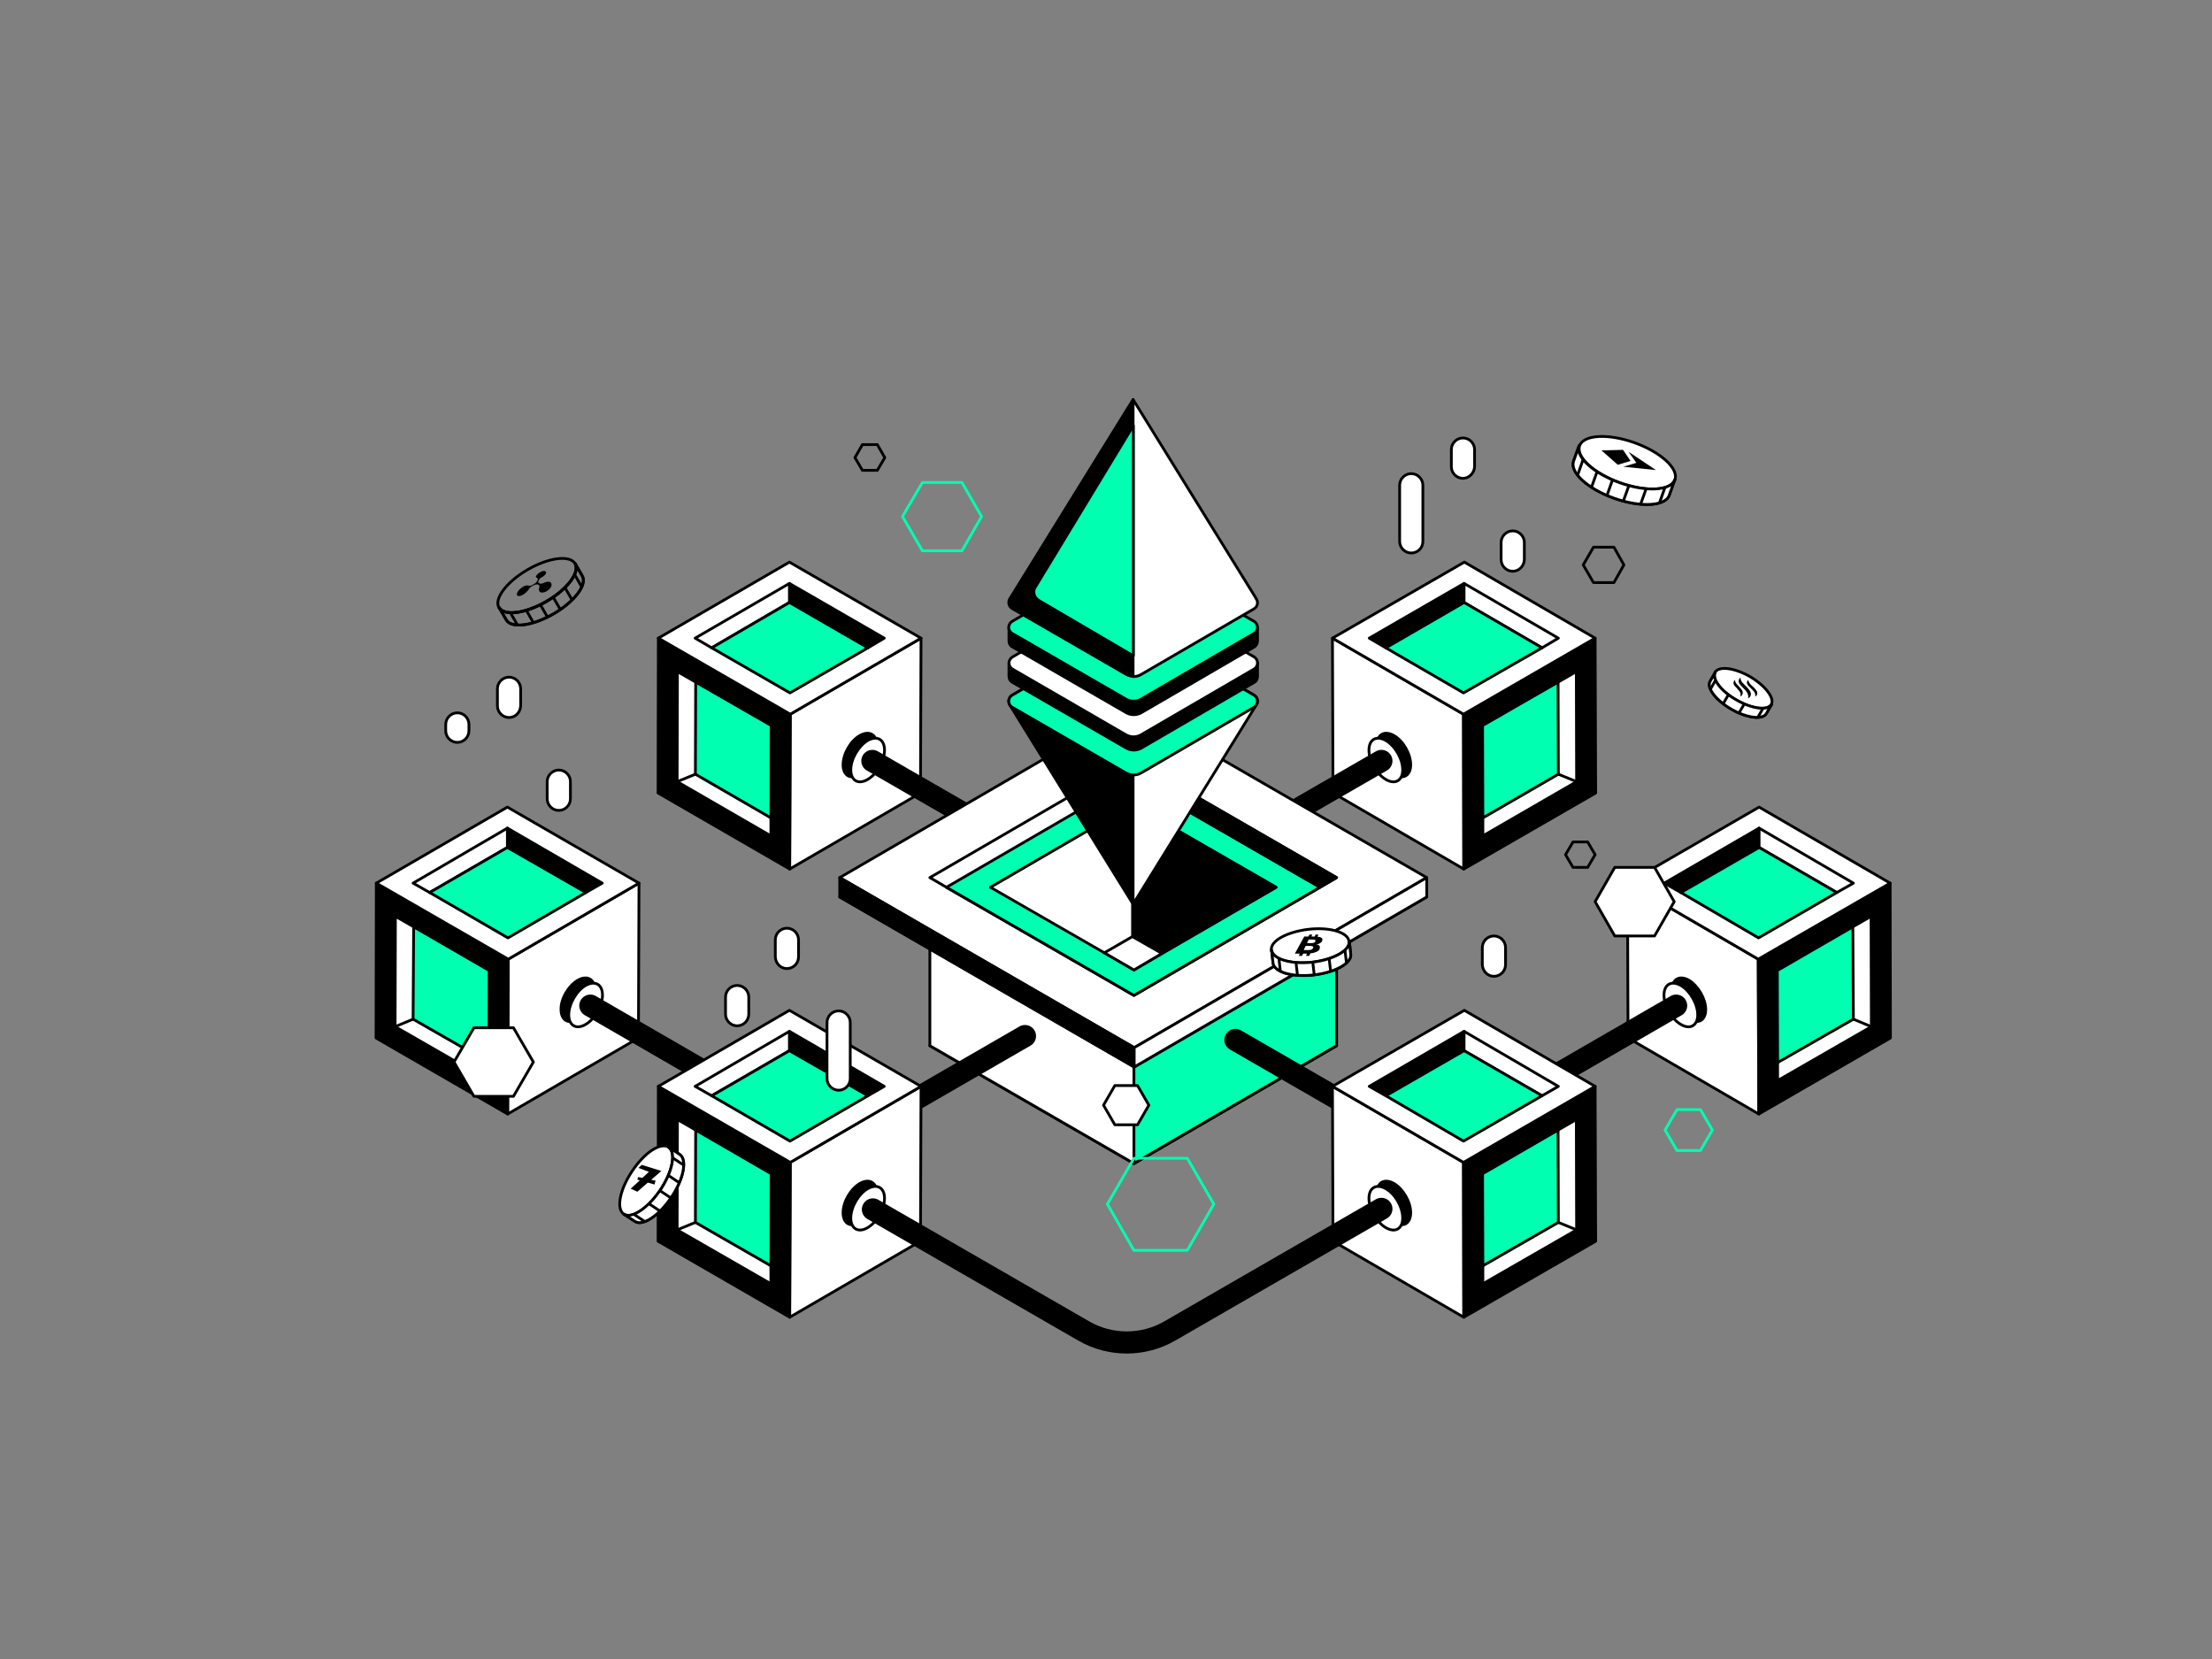 <?xml version="1.0" encoding="utf-8"?>
<!-- Generator: Adobe Illustrator 26.0.3, SVG Export Plug-In . SVG Version: 6.00 Build 0)  -->
<svg version="1.1" id="Illustration" xmlns="http://www.w3.org/2000/svg" xmlns:xlink="http://www.w3.org/1999/xlink" x="0px"
	 y="0px" viewBox="0 0 800 600" style="enable-background:new 0 0 800 600;" xml:space="preserve">
<rect x="0" y="0" width="800" height="600" fill="#808080" stroke="none"/>
<style type="text/css">
	.st0{fill:none;stroke:#000000;stroke-linecap:round;stroke-linejoin:round;stroke-miterlimit:10;}
	.st1{fill:none;stroke:#01FFB2;stroke-linecap:round;stroke-linejoin:round;stroke-miterlimit:10;}
	.st2{clip-path:url(#SVGID_00000178903470468929106360000007399909254283251610_);}
	.st3{clip-path:url(#SVGID_00000086690612644044880260000018275493336575153050_);}
	.st4{clip-path:url(#SVGID_00000132793998455995408400000008672163039899058823_);}
	.st5{clip-path:url(#SVGID_00000024681255893686439510000015317091599201828527_);}
	.st6{fill:#FFFFFF;stroke:#000000;stroke-linecap:round;stroke-linejoin:round;stroke-miterlimit:10;}
	.st7{fill:#01FFB2;stroke:#000000;stroke-linecap:round;stroke-linejoin:round;stroke-miterlimit:10;}
	.st8{stroke:#000000;stroke-linecap:round;stroke-linejoin:round;stroke-miterlimit:10;}
	.st9{fill:#FFFFFF;}
	.st10{clip-path:url(#SVGID_00000125560538446034264530000007981927841163775368_);}
	.st11{clip-path:url(#SVGID_00000177479391773348418110000014450071962495054520_);}
	.st12{clip-path:url(#SVGID_00000034070675954869068080000017379526670887820211_);}
	.st13{clip-path:url(#SVGID_00000012434209462292366760000003709057877888022194_);}
	.st14{clip-path:url(#SVGID_00000078743323424458680040000009149530852896460674_);}
	.st15{stroke:#01FFB2;stroke-miterlimit:10;}
	.st16{clip-path:url(#SVGID_00000049934475904126612630000016506875315343107507_);}
	.st17{clip-path:url(#SVGID_00000139257619386972293520000005744920265601430198_);}
	.st18{clip-path:url(#SVGID_00000056428352763280299350000011665473299956888199_);}
	.st19{clip-path:url(#SVGID_00000130643765018562065030000012870021124128385699_);}
	.st20{clip-path:url(#SVGID_00000131355463797744477630000006528353127884518819_);}
	.st21{clip-path:url(#SVGID_00000083801145583082067570000006216982847656702087_);}
	.st22{clip-path:url(#SVGID_00000046327820535038580960000009380514033949597601_);}
	.st23{clip-path:url(#SVGID_00000119107294227976852000000017321078210633704865_);}
	.st24{clip-path:url(#SVGID_00000011732264162927428200000017247485496137762464_);}
	.st25{fill:none;stroke:#FFFFFF;stroke-linecap:round;stroke-linejoin:round;stroke-miterlimit:10;}
	.st26{fill:none;stroke:#000000;stroke-width:6;stroke-linecap:round;stroke-linejoin:round;stroke-miterlimit:10;}
	.st27{clip-path:url(#SVGID_00000055691320573315661010000004288416993353651859_);}
	.st28{clip-path:url(#SVGID_00000040577188297750932500000012151267777949835929_);}
	.st29{clip-path:url(#SVGID_00000037651582781907029760000005285615721579353774_);}
	.st30{clip-path:url(#SVGID_00000102531209338437066260000012400927479789372089_);}
	.st31{clip-path:url(#SVGID_00000058586720523204894930000009940242259270022823_);}
	.st32{fill:none;stroke:#01FFB2;stroke-width:3;stroke-linecap:round;stroke-linejoin:round;stroke-miterlimit:10;}
	.st33{fill:#01FFB2;}
	.st34{clip-path:url(#SVGID_00000175287584298400157150000011253542603541706927_);}
	.st35{clip-path:url(#SVGID_00000031169864786722344360000012772423710301247875_);}
	.st36{clip-path:url(#SVGID_00000041993449255048780280000006710907331969902754_);}
	.st37{clip-path:url(#SVGID_00000149348470640639930420000009273267505804062848_);}
	.st38{clip-path:url(#SVGID_00000150808066367146258970000007810656517108725645_);}
	.st39{clip-path:url(#SVGID_00000035505123821622495070000005208575493448613264_);}
	.st40{clip-path:url(#SVGID_00000147932926232949647830000017478825936353552573_);}
	.st41{clip-path:url(#SVGID_00000029033609655416396870000004569786576994495656_);}
	.st42{clip-path:url(#SVGID_00000144314068817818381790000010236782623557920418_);}
	.st43{clip-path:url(#SVGID_00000036222672914982505420000006703332518624460472_);}
	.st44{clip-path:url(#SVGID_00000167397937147428050990000018142184281767902359_);}
	.st45{clip-path:url(#SVGID_00000083075327230186190450000000690571010686763651_);}
	
		.st46{clip-path:url(#SVGID_00000112618200148332364330000006825348592829082281_);fill:none;stroke:#FFFFFF;stroke-width:6;stroke-linecap:round;stroke-linejoin:round;stroke-miterlimit:10;}
	.st47{clip-path:url(#SVGID_00000112618200148332364330000006825348592829082281_);}
	.st48{clip-path:url(#SVGID_00000151515479743799102550000004565780743219437717_);}
	.st49{clip-path:url(#SVGID_00000035500255284057004200000009282377402559279284_);}
	.st50{clip-path:url(#SVGID_00000029746255205033782610000009121273739563114155_);}
	.st51{clip-path:url(#SVGID_00000065066803438945161760000017191257098164285855_);}
	.st52{clip-path:url(#SVGID_00000014592987810769387050000012411414064122809526_);}
	.st53{clip-path:url(#SVGID_00000133499796428354061670000015027166667475561096_);}
	.st54{fill:none;stroke:#FFFFFF;stroke-width:6;stroke-linecap:round;stroke-linejoin:round;stroke-miterlimit:10;}
	.st55{clip-path:url(#SVGID_00000097493916972876778750000003554888208922126249_);}
	.st56{clip-path:url(#SVGID_00000003083367800866018080000001497633567364311432_);}
	.st57{clip-path:url(#SVGID_00000053504116838873250010000010092341766917522583_);}
	.st58{clip-path:url(#SVGID_00000133530758087208571130000008787479436856727426_);}
	.st59{clip-path:url(#SVGID_00000016773939830922468120000008550071390545348542_);}
	.st60{clip-path:url(#SVGID_00000035527023026317300840000014118142042957788296_);}
	.st61{clip-path:url(#SVGID_00000052104496578335360220000013268753333087773056_);}
	.st62{clip-path:url(#SVGID_00000101080295733747979440000000235999069904965037_);}
	.st63{fill:none;stroke:#000000;stroke-width:8;stroke-linecap:round;stroke-linejoin:round;stroke-miterlimit:10;}
	.st64{clip-path:url(#SVGID_00000014611405473189817420000013184097813205896615_);}
	.st65{clip-path:url(#SVGID_00000063628190908281559080000015695010745423713158_);}
	.st66{clip-path:url(#SVGID_00000047040042709577972530000016132319067367581824_);}
	.st67{clip-path:url(#SVGID_00000160173536414166297410000013256685654258578825_);}
	.st68{clip-path:url(#SVGID_00000132069687982140143300000008484557447774960527_);}
	.st69{stroke:#FFFFFF;stroke-linecap:round;stroke-linejoin:round;stroke-miterlimit:10;}
	.st70{clip-path:url(#SVGID_00000176003512145909052370000017066369070289389756_);}
	.st71{clip-path:url(#SVGID_00000129886819163876835600000001460481422349173389_);}
	.st72{clip-path:url(#SVGID_00000008124432472746026350000008892787659090331576_);}
	.st73{clip-path:url(#SVGID_00000018928998521346192250000006518744946913262768_);}
	.st74{clip-path:url(#SVGID_00000113314823178806377270000008979709063500922527_);}
	.st75{clip-path:url(#SVGID_00000179646914507042707010000010728142515305183883_);}
	.st76{clip-path:url(#SVGID_00000157293341931738168090000017753680661667958149_);}
	.st77{clip-path:url(#SVGID_00000003103018635526217760000006319855316859386525_);}
	.st78{clip-path:url(#SVGID_00000006671890796433304040000010629458678907178908_);}
	.st79{stroke:#01FFB2;stroke-linecap:round;stroke-linejoin:round;stroke-miterlimit:10;}
	.st80{clip-path:url(#SVGID_00000060731139158332189730000002916809198791810182_);}
	.st81{clip-path:url(#SVGID_00000174583628929822939690000000571205223794090128_);}
	.st82{clip-path:url(#SVGID_00000150810988322949837640000015351320821220578448_);}
	.st83{clip-path:url(#SVGID_00000042724550498463109830000007624107954831393969_);}
	.st84{clip-path:url(#SVGID_00000025440553324323284940000010353314172418830470_);}
	.st85{clip-path:url(#SVGID_00000026147678874323126160000010710625797963560867_);}
	.st86{stroke:#000000;stroke-width:0.993;stroke-linecap:round;stroke-linejoin:round;stroke-miterlimit:10;}
	.st87{fill:none;stroke:#000000;stroke-width:3;stroke-linecap:round;stroke-linejoin:round;stroke-miterlimit:10;}
	.st88{fill:none;stroke:#FFFFFF;stroke-width:3;stroke-linecap:round;stroke-linejoin:round;stroke-miterlimit:10;}
	
		.st89{clip-path:url(#SVGID_00000097463000277837831840000012755526432532397214_);fill:#01FFB2;stroke:#000000;stroke-linecap:round;stroke-linejoin:round;stroke-miterlimit:10;}
	
		.st90{clip-path:url(#SVGID_00000097463000277837831840000012755526432532397214_);stroke:#000000;stroke-linecap:round;stroke-linejoin:round;stroke-miterlimit:10;}
	
		.st91{clip-path:url(#SVGID_00000097463000277837831840000012755526432532397214_);fill:#FFFFFF;stroke:#000000;stroke-linecap:round;stroke-linejoin:round;stroke-miterlimit:10;}
	.st92{fill:none;stroke:#000000;stroke-width:0.988;stroke-linecap:round;stroke-linejoin:round;stroke-miterlimit:10;}
	.st93{clip-path:url(#SVGID_00000034062728787800579130000005801942001334303385_);}
	.st94{clip-path:url(#SVGID_00000158736898640867394690000008089678498500635068_);}
	.st95{clip-path:url(#SVGID_00000169560142835797642690000012841559447150716350_);}
	.st96{clip-path:url(#SVGID_00000056421632084757425320000002772678382670210183_);}
	.st97{clip-path:url(#SVGID_00000149361951248577787730000016042392307038519192_);}
	.st98{clip-path:url(#SVGID_00000075121161878800280150000014261214581190609072_);}
	.st99{clip-path:url(#SVGID_00000109732738913147399140000001498567613531690936_);}
	.st100{clip-path:url(#SVGID_00000075855829835260261440000012446495036552518537_);}
	.st101{clip-path:url(#SVGID_00000142872866835303882870000001446283769714696840_);}
	.st102{clip-path:url(#SVGID_00000108988137264440016320000000203606289435300794_);}
	.st103{clip-path:url(#SVGID_00000054966972158245000650000011717508545742899353_);}
	.st104{fill:none;stroke:#070707;stroke-linecap:round;stroke-linejoin:round;stroke-miterlimit:10;}
	.st105{fill:#070707;}
	.st106{clip-path:url(#SVGID_00000084526699311862505980000004593469477634867601_);}
	.st107{clip-path:url(#SVGID_00000038370938455749480420000003281514987001578144_);}
	.st108{clip-path:url(#SVGID_00000173878858465669865190000004260722258648067749_);}
	.st109{fill:#070707;stroke:#000000;stroke-linecap:round;stroke-linejoin:round;stroke-miterlimit:10;}
	.st110{clip-path:url(#SVGID_00000133521118403331869110000002922768252980923531_);}
	.st111{fill:#FFFFFF;stroke:#070707;stroke-linecap:round;stroke-linejoin:round;stroke-miterlimit:10;}
	.st112{fill:#01FFB2;stroke:#070707;stroke-linecap:round;stroke-linejoin:round;stroke-miterlimit:10;}
	.st113{clip-path:url(#SVGID_00000112623242205171010120000001453444557356981693_);}
	.st114{clip-path:url(#SVGID_00000127012914036842773370000017800102489642886074_);}
	.st115{clip-path:url(#SVGID_00000167397328166278020850000014116275085511326120_);}
	.st116{clip-path:url(#SVGID_00000093895264713457610470000007658912793786602632_);}
	.st117{clip-path:url(#SVGID_00000114754417478920878070000010493089840049783729_);}
	.st118{clip-path:url(#SVGID_00000064338795587752809060000015044105440416884135_);}
	.st119{clip-path:url(#SVGID_00000017516014350450722470000000245238372708215226_);}
	.st120{stroke:#FFFFFF;stroke-width:0.399;stroke-miterlimit:10;}
	.st121{clip-path:url(#SVGID_00000031897686603871797820000006233083071725976454_);}
	.st122{clip-path:url(#SVGID_00000127012612348886063980000000128568016703561386_);}
	.st123{clip-path:url(#SVGID_00000125595539176600539710000012188848236323607691_);}
	.st124{clip-path:url(#SVGID_00000101802256382014879560000007410910768772215697_);}
	.st125{clip-path:url(#SVGID_00000150823738438626704050000017917468059266702474_);}
	.st126{clip-path:url(#SVGID_00000000917936066186185650000009541966553326702768_);}
	.st127{fill:#070707;stroke:#070707;stroke-linecap:round;stroke-linejoin:round;stroke-miterlimit:10;}
	.st128{clip-path:url(#SVGID_00000060010806898146353170000000444750108431951015_);}
	.st129{clip-path:url(#SVGID_00000047763398679725767150000009829125731531315098_);}
	.st130{clip-path:url(#SVGID_00000118377574490802792410000008741183691540958859_);}
	.st131{clip-path:url(#SVGID_00000005953928617048273690000012875892262099720353_);}
	.st132{clip-path:url(#SVGID_00000090253263408664151450000010341340200702237845_);}
	.st133{clip-path:url(#SVGID_00000054242145787679885040000017172100450322831510_);}
	.st134{clip-path:url(#SVGID_00000169517960906817066430000007271531514552568215_);}
	.st135{clip-path:url(#SVGID_00000061471416291264378200000006600017053384942008_);}
	.st136{clip-path:url(#SVGID_00000180359982099244617720000011554378032147452546_);}
</style>
<g>
	<g>
		<g>
			<g>
				<polygon id="XMLID_00000166672890259628490770000017192278505230054303_" class="st6" points="333.1,230.8 332.9,286.8 
					285.6,314.3 285.8,258.3 				"/>
				<polygon class="st8" points="285.8,258.3 285.6,314.3 238,286.8 238.1,230.8 				"/>
				<polygon class="st6" points="333.1,230.8 285.8,258.3 238.1,230.8 285.5,203.3 				"/>
				<polygon class="st8" points="319.8,230.8 313.9,234.3 285.5,217.9 285.5,211 				"/>
				<polygon class="st6" points="285.5,211 285.5,217.9 257.4,234.3 251.4,230.8 				"/>
				<polygon class="st7" points="313.9,234.3 285.7,250.6 257.4,234.3 285.5,217.9 				"/>
			</g>
			<g>
				<path class="st8" d="M311,266c3.4-1.9,6.1-0.4,6.1,3.5c0,3.9-2.7,8.6-6.1,10.6c-3.4,2-6.1,0.4-6.1-3.5
					C304.9,272.7,307.6,267.9,311,266z"/>
			</g>
			<g>
				<path class="st6" d="M313.8,267.8c3.4-1.9,6.1-0.4,6.1,3.5c0,3.9-2.7,8.6-6.1,10.6c-3.4,2-6.1,0.4-6.1-3.5
					C307.7,274.5,310.5,269.8,313.8,267.8z"/>
			</g>
			<polygon class="st6" points="278.9,262.4 278.8,295.8 278.8,302.3 244.9,282.7 245,242.9 251.6,246.7 			"/>
			<polygon class="st7" points="278.9,262.4 278.8,295.8 251.5,280 251.6,246.7 			"/>
			<line class="st0" x1="251.5" y1="280" x2="244.9" y2="282.7"/>
		</g>
		<line class="st63" x1="315.5" y1="275.2" x2="393" y2="319.9"/>
	</g>
	<g>
		<g>
			<g>
				<g>
					<polygon id="XMLID_00000041279818548526726320000010631722006806986380_" class="st6" points="231.1,319.4 230.9,375.4 
						183.6,402.9 183.8,346.9 					"/>
					<polygon class="st8" points="183.8,346.9 183.6,402.9 136,375.4 136.1,319.4 					"/>
					<polygon class="st6" points="231.1,319.4 183.8,346.9 136.1,319.4 183.5,291.9 					"/>
					<polygon class="st8" points="217.8,319.4 211.9,322.8 183.5,306.5 183.5,299.5 					"/>
					<polygon class="st6" points="183.5,299.5 183.5,306.5 155.4,322.8 149.4,319.4 					"/>
					<polygon class="st7" points="211.9,322.8 183.7,339.2 155.4,322.8 183.5,306.5 					"/>
				</g>
				<g>
					<path class="st8" d="M209,354.5c3.4-1.9,6.1-0.4,6.1,3.5c0,3.9-2.7,8.6-6.1,10.6c-3.4,2-6.1,0.4-6.1-3.5
						C202.8,361.2,205.6,356.5,209,354.5z"/>
				</g>
				<g>
					<path class="st6" d="M211.8,356.4c3.4-1.9,6.1-0.4,6.1,3.5c0,3.9-2.7,8.6-6.1,10.6c-3.4,2-6.1,0.4-6.1-3.5
						C205.7,363.1,208.5,358.3,211.8,356.4z"/>
				</g>
				<polygon class="st6" points="176.9,351 176.8,384.3 176.8,390.8 142.9,371.3 143,331.4 149.6,335.2 				"/>
				<polygon class="st7" points="176.9,351 176.8,384.3 149.4,368.6 149.6,335.2 				"/>
				<line class="st0" x1="149.4" y1="368.6" x2="142.9" y2="371.3"/>
			</g>
			<line class="st63" x1="213.5" y1="363.7" x2="291" y2="408.5"/>
		</g>
		<g>
			<g>
				<g>
					<polygon id="XMLID_00000150800578102225094480000016566989274595950727_" class="st6" points="588.6,319.4 588.8,375.4 
						636.1,402.9 635.9,346.9 					"/>
					<polygon class="st8" points="635.9,346.9 636.1,402.9 683.7,375.4 683.6,319.4 					"/>
					<polygon class="st6" points="588.6,319.4 635.9,346.9 683.6,319.4 636.2,291.9 					"/>
					<polygon class="st8" points="601.9,319.4 607.9,322.8 636.2,306.5 636.2,299.5 					"/>
					<polygon class="st6" points="636.2,299.5 636.2,306.5 664.3,322.8 670.3,319.4 					"/>
					<polygon class="st7" points="607.9,322.8 636,339.2 664.3,322.8 636.2,306.5 					"/>
				</g>
				<g>
					<path class="st8" d="M610.8,354.5c-3.4-1.9-6.1-0.4-6.1,3.5c0,3.9,2.7,8.6,6.1,10.6c3.4,2,6.1,0.4,6.1-3.5
						C616.9,361.2,614.1,356.5,610.8,354.5z"/>
				</g>
				<g>
					<path class="st6" d="M607.9,356.4c-3.4-1.9-6.1-0.4-6.1,3.5c0,3.9,2.7,8.6,6.1,10.6c3.4,2,6.1,0.4,6.1-3.5
						C614,363.1,611.2,358.3,607.9,356.4z"/>
				</g>
				<polygon class="st6" points="642.8,351 642.9,384.3 642.9,390.8 676.8,371.3 676.7,331.4 670.1,335.2 				"/>
				<polygon class="st7" points="642.8,351 642.9,384.3 670.3,368.6 670.1,335.2 				"/>
				<line class="st0" x1="670.3" y1="368.6" x2="676.8" y2="371.3"/>
			</g>
			<line class="st63" x1="606.2" y1="363.7" x2="528.7" y2="408.5"/>
		</g>
	</g>
	<g>
		<g>
			<g>
				<polygon id="XMLID_00000066504700564787049870000007858777745321627011_" class="st6" points="481.9,230.8 482.1,286.8 
					529.4,314.3 529.3,258.3 				"/>
				<polygon class="st8" points="529.3,258.3 529.4,314.3 577.1,286.8 576.9,230.8 				"/>
				<polygon class="st6" points="481.9,230.8 529.3,258.3 576.9,230.8 529.6,203.3 				"/>
				<polygon class="st8" points="495.2,230.8 501.2,234.3 529.5,217.9 529.5,211 				"/>
				<polygon class="st6" points="529.5,211 529.5,217.9 557.7,234.3 563.6,230.8 				"/>
				<polygon class="st7" points="501.2,234.3 529.3,250.6 557.7,234.3 529.5,217.9 				"/>
			</g>
			<g>
				<path class="st8" d="M504.1,266c-3.4-1.9-6.1-0.4-6.1,3.5c0,3.9,2.7,8.6,6.1,10.6c3.4,2,6.1,0.4,6.1-3.5
					C510.2,272.7,507.5,267.9,504.1,266z"/>
			</g>
			<g>
				<path class="st6" d="M501.2,267.8c-3.4-1.9-6.1-0.4-6.1,3.5c0,3.9,2.7,8.6,6.1,10.6c3.4,2,6.1,0.4,6.1-3.5
					C507.3,274.5,504.6,269.8,501.2,267.8z"/>
			</g>
			<polygon class="st6" points="536.2,262.4 536.3,295.8 536.3,302.3 570.2,282.7 570.1,242.9 563.5,246.7 			"/>
			<polygon class="st7" points="536.2,262.4 536.3,295.8 563.6,280 563.5,246.7 			"/>
			<line class="st0" x1="563.6" y1="280" x2="570.2" y2="282.7"/>
		</g>
		<line class="st63" x1="499.6" y1="275.2" x2="422.1" y2="319.9"/>
	</g>
	<g>
		<polygon class="st6" points="483.4,378.2 410.1,420.8 336.3,378.2 409.6,325.6 		"/>
		<polygon class="st6" points="410.1,420.8 410.1,360 336.3,317.4 336.3,378.2 		"/>
		<polygon class="st7" points="410.1,420.8 410.1,360 483.4,317.4 483.4,378.2 		"/>
		<polygon class="st7" points="516,324.4 410.2,385.9 303.7,324.4 409.5,262.9 		"/>
		<polygon class="st6" points="516,317.4 410.2,378.9 303.7,317.4 409.5,255.9 		"/>
		<polygon class="st6" points="483.4,317.4 477.4,320.9 410.1,360 342.3,320.9 336.3,317.4 409.6,274.8 		"/>
		<polygon class="st7" points="477.4,320.9 410.1,360 342.3,320.9 409.6,281.8 		"/>
		<polygon class="st6" points="461.5,320.9 420.3,344.8 410.1,350.8 399.4,344.6 358.2,320.9 409.6,291 		"/>
		<polygon class="st6" points="420.3,344.8 410.1,350.8 399.4,344.6 409.6,338.7 		"/>
		<polygon class="st8" points="410.2,385.9 410.2,378.9 303.7,317.4 303.7,324.4 		"/>
		<polygon class="st6" points="516,324.4 516,317.4 410.2,378.9 410.2,385.9 		"/>
		<polygon class="st8" points="409.6,281.8 409.6,274.8 483.4,317.4 477.4,320.9 		"/>
		<polygon class="st8" points="409.6,338.7 409.6,291 461.5,320.9 420.3,344.8 		"/>
	</g>
	<g>
		<line class="st63" x1="370.7" y1="374.7" x2="313.9" y2="407.5"/>
		<g>
			<g>
				<g>
					<polygon id="XMLID_00000162319631644463836480000015913703077898387343_" class="st6" points="333.1,392.9 332.9,448.9 
						285.6,476.4 285.8,420.4 					"/>
					<polygon class="st8" points="285.8,420.4 285.6,476.4 238,448.9 238.1,392.9 					"/>
					<polygon class="st6" points="333.1,392.9 285.8,420.4 238.1,392.9 285.5,365.4 					"/>
					<polygon class="st8" points="319.8,392.9 313.9,396.3 285.5,380 285.5,373 					"/>
					<polygon class="st6" points="285.5,373 285.5,380 257.4,396.3 251.4,392.9 					"/>
					<polygon class="st7" points="313.9,396.3 285.7,412.7 257.4,396.3 285.5,380 					"/>
				</g>
				<g>
					<path class="st8" d="M311,428c3.4-1.9,6.1-0.4,6.1,3.5c0,3.9-2.7,8.6-6.1,10.6c-3.4,2-6.1,0.4-6.1-3.5
						C304.9,434.7,307.6,430,311,428z"/>
				</g>
				<g>
					<path class="st6" d="M313.8,429.9c3.4-1.9,6.1-0.4,6.1,3.5c0,3.9-2.7,8.6-6.1,10.6c-3.4,2-6.1,0.4-6.1-3.5
						C307.7,436.6,310.5,431.8,313.8,429.9z"/>
				</g>
				<polygon class="st6" points="278.9,424.5 278.8,457.8 278.8,464.3 244.9,444.8 245,404.9 251.6,408.7 				"/>
				<polygon class="st7" points="278.9,424.5 278.8,457.8 251.5,442.1 251.6,408.7 				"/>
				<line class="st0" x1="251.5" y1="442.1" x2="244.9" y2="444.8"/>
			</g>
		</g>
	</g>
	<line class="st63" x1="446.8" y1="376.1" x2="501.2" y2="407.5"/>
	<g>
		<g>
			<g>
				<polygon id="XMLID_00000145772738991848645270000012296685393471298487_" class="st6" points="481.9,392.9 482.1,448.9 
					529.4,476.4 529.3,420.4 				"/>
				<polygon class="st8" points="529.3,420.4 529.4,476.4 577.1,448.9 576.9,392.9 				"/>
				<polygon class="st6" points="481.9,392.9 529.3,420.4 576.9,392.9 529.6,365.4 				"/>
				<polygon class="st8" points="495.2,392.9 501.2,396.3 529.5,380 529.5,373 				"/>
				<polygon class="st6" points="529.5,373 529.5,380 557.7,396.3 563.6,392.9 				"/>
				<polygon class="st7" points="501.2,396.3 529.3,412.7 557.7,396.3 529.5,380 				"/>
			</g>
			<g>
				<path class="st8" d="M504.1,428c-3.4-1.9-6.1-0.4-6.1,3.5c0,3.9,2.7,8.6,6.1,10.6c3.4,2,6.1,0.4,6.1-3.5
					C510.2,434.7,507.5,430,504.1,428z"/>
			</g>
			<g>
				<path class="st6" d="M501.2,429.9c-3.4-1.9-6.1-0.4-6.1,3.5c0,3.9,2.7,8.6,6.1,10.6c3.4,2,6.1,0.4,6.1-3.5
					C507.3,436.6,504.6,431.8,501.2,429.9z"/>
			</g>
			<polygon class="st6" points="536.2,424.5 536.3,457.8 536.3,464.3 570.2,444.8 570.1,404.9 563.5,408.7 			"/>
			<polygon class="st7" points="536.2,424.5 536.3,457.8 563.6,442.1 563.5,408.7 			"/>
			<line class="st0" x1="563.6" y1="442.1" x2="570.2" y2="444.8"/>
		</g>
	</g>
	<g>
		<g>
			<path class="st8" d="M409.8,327V226.9c-0.9,0-1.7,0.3-2.5,0.7l-41.2,23.8c-1.4,0.8-1.6,2.6-0.8,3.7L409.8,327z"/>
			<path class="st6" d="M453.5,251.4l-40.9-23.8c-0.9-0.5-1.8-0.7-2.8-0.7V327l44.4-71.8l0-0.1C455.2,254,454.9,252.2,453.5,251.4z"
				/>
			<path class="st7" d="M453.5,255.8l-40.9,23.8c-1.6,0.9-3.6,0.9-5.3,0l-41.2-23.8c-1.7-1-1.7-3.4,0-4.4l40.9-23.8
				c1.6-0.9,3.6-0.9,5.3,0l41.2,23.8C455.2,252.4,455.2,254.8,453.5,255.8z"/>
		</g>
		<g>
			<path class="st8" d="M454.8,244.6L454.8,244.6v-4.9h-5.9l-36.6-21.1c-1.6-0.9-3.6-0.9-5.3,0l-36.3,21.1h-5.8v4.9l0,0
				c0,0.9,0.4,1.7,1.3,2.2l41.2,23.8c1.6,0.9,3.6,0.9,5.3,0l40.9-23.8C454.4,246.4,454.8,245.5,454.8,244.6z"/>
			<path class="st6" d="M453.5,242l-40.9,23.8c-1.6,0.9-3.6,0.9-5.3,0L366.2,242c-1.7-1-1.7-3.4,0-4.4l40.9-23.8
				c1.6-0.9,3.6-0.9,5.3,0l41.2,23.8C455.2,238.6,455.2,241,453.5,242z"/>
		</g>
		<g>
			<path class="st8" d="M454.8,231.8L454.8,231.8v-4.9h-5.9l-36.6-21.1c-1.6-0.9-3.6-0.9-5.3,0l-36.3,21.1h-5.8v4.9l0,0
				c0,0.9,0.4,1.7,1.3,2.2l41.2,23.8c1.6,0.9,3.6,0.9,5.3,0l40.9-23.8C454.4,233.5,454.8,232.6,454.8,231.8z"/>
			<path class="st7" d="M453.5,229.1l-40.9,23.8c-1.6,0.9-3.6,0.9-5.3,0l-41.2-23.8c-1.7-1-1.7-3.4,0-4.4l40.9-23.8
				c1.6-0.9,3.6-0.9,5.3,0l41.2,23.8C455.2,225.7,455.2,228.1,453.5,229.1z"/>
		</g>
		<g>
			<path class="st8" d="M409.8,144.5v100.1c-0.9,0-1.7-0.3-2.5-0.7l-41.2-23.8c-1.4-0.8-1.6-2.6-0.8-3.7L409.8,144.5z"/>
			<path class="st6" d="M453.5,220.2l-40.9,23.8c-0.9,0.5-1.8,0.7-2.8,0.7V144.5l44.4,71.8l0,0.1
				C455.2,217.6,454.9,219.4,453.5,220.2z"/>
		</g>
		<path class="st7" d="M409.9,153.9l-35.5,58.5c-1,1.6-0.4,3.7,1.2,4.7l34.3,20.1V153.9z"/>
	</g>
	<path class="st63" d="M499.6,437.2L423,481.4c-9.6,5.5-21.4,5.5-31,0l-76.3-44"/>
	<g>
		<polygon class="st0" points="583.7,197.9 576.3,197.9 572.6,204.3 576.3,210.7 583.7,210.7 587.3,204.3 		"/>
		<polygon class="st1" points="615,401.3 606.5,401.3 602.2,408.7 606.5,416.1 615,416.1 619.3,408.7 		"/>
		<polygon class="st0" points="317.3,160.8 311.9,160.8 309.2,165.5 311.9,170.1 317.3,170.1 320,165.5 		"/>
		<polygon class="st0" points="574.2,304.5 568.9,304.5 566.2,309.1 568.9,313.7 574.2,313.7 576.9,309.1 		"/>
		<polygon class="st1" points="161.7,354.5 156.4,354.5 153.7,359.2 156.4,363.8 161.7,363.8 164.3,359.2 		"/>
		<polygon class="st6" points="598.4,313.7 584,313.7 576.9,326.1 584,338.5 598.4,338.5 605.5,326.1 		"/>
		<polygon class="st6" points="185.7,371.7 171.4,371.7 164.2,384.1 171.4,396.5 185.7,396.5 192.9,384.1 		"/>
		<polygon class="st1" points="347.9,174.5 333.6,174.5 326.4,186.8 333.6,199.2 347.9,199.2 355,186.8 		"/>
		<polygon class="st1" points="429.4,418.9 410.1,418.9 400.5,435.5 410.1,452.2 429.4,452.2 439,435.5 		"/>
		<polygon class="st6" points="411.4,392.6 403.2,392.6 399.1,399.7 403.2,406.8 411.4,406.8 415.5,399.7 		"/>
	</g>
	<g>
		<g>
			<path class="st0" d="M208,203.8l2.6,4.5c1.8,3.2-2.8,9.3-10.4,13.7c-7.6,4.4-15.2,5.4-17.1,2.2l-2.6-4.5
				c1.8,3.2,9.5,2.2,17.1-2.2C205.1,213.2,209.8,207,208,203.8z"/>
			<ellipse transform="matrix(0.866 -0.5 0.5 0.866 -79.861 125.482)" class="st0" cx="194.2" cy="211.8" rx="15.9" ry="6.7"/>
			<g>
				<defs>
					<path id="SVGID_00000097468200651750073900000018075452729858634917_" d="M208,203.8l2.6,4.5c1.8,3.2-2.8,9.3-10.4,13.7
						c-7.6,4.4-15.2,5.4-17.1,2.2l-2.6-4.5c1.8,3.2,9.5,2.2,17.1-2.2C205.1,213.2,209.8,207,208,203.8z"/>
				</defs>
				<clipPath id="SVGID_00000172421958012038724260000006873855118817465788_">
					<use xlink:href="#SVGID_00000097468200651750073900000018075452729858634917_"  style="overflow:visible;"/>
				</clipPath>
				<g style="clip-path:url(#SVGID_00000172421958012038724260000006873855118817465788_);">
					<line class="st0" x1="190.1" y1="231.2" x2="182.3" y2="217.6"/>
					<line class="st0" x1="194.8" y1="228.5" x2="187" y2="214.9"/>
					<line class="st0" x1="199.5" y1="225.8" x2="191.7" y2="212.2"/>
					<line class="st0" x1="204.2" y1="223.1" x2="196.3" y2="209.5"/>
					<line class="st0" x1="208.9" y1="220.4" x2="201" y2="206.8"/>
					<line class="st0" x1="213.5" y1="217.7" x2="205.7" y2="204.1"/>
				</g>
				
					<use xlink:href="#SVGID_00000097468200651750073900000018075452729858634917_"  style="overflow:visible;fill:none;stroke:#000000;stroke-linecap:round;stroke-linejoin:round;stroke-miterlimit:10;"/>
			</g>
			<path d="M198.1,210.4c-0.5,0-1,0.2-1.4,0.4c-0.6,0.3-1.2,0.4-1.5,0.2l-0.2-0.1c-0.4-0.1-0.4-0.5-0.2-0.9l0.1-0.2
				c0.2-0.4,0.6-0.9,1.2-1.1c0.7-0.4,1.3-1,1.4-1.5c0.1-0.5-0.3-0.7-0.9-0.7c-1,0.1-2.1,0.9-2.6,1.6c-0.3,0.4-0.2,0.8,0.2,0.9
				c0.3,0.1,0.4,0.4,0.2,0.8l-0.1,0.3c-0.2,0.4-0.7,0.9-1.3,1.2l-0.3,0.2c-0.6,0.3-1.2,0.5-1.5,0.3c-0.2-0.1-0.6-0.1-1.1,0
				c-0.8,0.2-1.8,0.9-2.4,1.6c-1.2,1.4-1,2.5,0.5,2.1c0.8-0.2,1.8-0.9,2.5-1.7c0.2-0.2,0.4-0.4,0.5-0.6c0.3-0.5,0.8-1,1.4-1.3
				l0.4-0.2c0.6-0.3,1.2-0.4,1.5-0.3l0.2,0.1c0.4,0.2,0.5,0.6,0.3,1.1c-0.1,0.2-0.1,0.4-0.1,0.6c0,0.7,0.5,1.2,1.3,1.1
				c1.6-0.1,3.3-1.6,3.3-2.9C199.4,210.7,198.9,210.3,198.1,210.4z"/>
		</g>
		<g>
			<path class="st0" d="M620.4,243.1l-1.9,3.3c-1.4,2.3,2.1,6.9,7.7,10.1c5.6,3.2,11.2,3.9,12.6,1.6l1.9-3.3
				c-1.4,2.3-7,1.6-12.6-1.6C622.4,250,619,245.5,620.4,243.1z"/>
			<path class="st6" d="M632.9,244.7c-5.6-3.2-11.2-3.9-12.6-1.6s2.1,6.9,7.7,10.1c5.6,3.2,11.2,3.9,12.6,1.6
				C641.9,252.5,638.5,248,632.9,244.7z"/>
			<g>
				<defs>
					<path id="SVGID_00000152224788522273017310000001346462887216664713_" d="M620.4,243.1l-1.9,3.3c-1.4,2.3,2.1,6.9,7.7,10.1
						c5.6,3.2,11.2,3.9,12.6,1.6l1.9-3.3c-1.4,2.3-7,1.6-12.6-1.6C622.4,250,619,245.5,620.4,243.1z"/>
				</defs>
				<use xlink:href="#SVGID_00000152224788522273017310000001346462887216664713_"  style="overflow:visible;fill:#FFFFFF;"/>
				<clipPath id="SVGID_00000073003236745654930900000014680790094074582402_">
					<use xlink:href="#SVGID_00000152224788522273017310000001346462887216664713_"  style="overflow:visible;"/>
				</clipPath>
				<g style="clip-path:url(#SVGID_00000073003236745654930900000014680790094074582402_);">
					<line class="st0" x1="633.5" y1="263.3" x2="639.3" y2="253.3"/>
					<line class="st0" x1="627.7" y1="260" x2="633.5" y2="250"/>
					<line class="st0" x1="622" y1="256.6" x2="627.8" y2="246.6"/>
					<line class="st0" x1="616.3" y1="253.3" x2="622" y2="243.3"/>
				</g>
				
					<use xlink:href="#SVGID_00000152224788522273017310000001346462887216664713_"  style="overflow:visible;fill:none;stroke:#000000;stroke-linecap:round;stroke-linejoin:round;stroke-miterlimit:10;"/>
			</g>
			<g>
				<path d="M627.5,245.9c0,0-1.2,0.9-0.1,2.2c1.2,1.4,2.5,2.2,2,3.8c0,0,1-0.4,0.9-1.6c-0.2-1-1.8-2.4-2.2-2.9
					C627.4,246.6,627.5,245.9,627.5,245.9z"/>
				<path d="M632.3,245.9c0,0-1.2,0.9,0.1,2.2c1.3,1.4,2.7,2.2,2.4,3.8c0,0,1-0.4,0.7-1.6c-0.3-1-2-2.4-2.5-2.9
					C632.3,246.6,632.3,245.9,632.3,245.9z"/>
				<path d="M629.5,245c0,0-1.5,1.1-0.1,2.7c1.5,1.7,3.3,2.9,2.8,4.9c0,0,1.3-0.6,1-2c-0.3-1.3-2.4-3-3-3.7
					C629.3,245.9,629.5,245,629.5,245z"/>
			</g>
		</g>
		<g>
			<path class="st0" d="M488,340.5l0.5,4.6c0.4,3.3-5.7,6.6-13.4,7.5c-7.8,0.9-14.4-1.1-14.7-4.4l-0.5-4.6c0.4,3.3,7,5.2,14.7,4.4
				C482.3,347.1,488.3,343.7,488,340.5z"/>
			<path class="st6" d="M473.2,336.1c7.8-0.9,14.4,1.1,14.7,4.4c0.4,3.3-5.7,6.6-13.4,7.5c-7.8,0.9-14.4-1.1-14.7-4.4
				C459.4,340.3,465.5,337,473.2,336.1z"/>
			<g>
				<defs>
					<path id="SVGID_00000007411915337356839580000001496701282628939408_" d="M488,340.5l0.5,4.6c0.4,3.3-5.7,6.6-13.4,7.5
						c-7.8,0.9-14.4-1.1-14.7-4.4l-0.5-4.6c0.4,3.3,7,5.2,14.7,4.4C482.3,347.1,488.3,343.7,488,340.5z"/>
				</defs>
				<use xlink:href="#SVGID_00000007411915337356839580000001496701282628939408_"  style="overflow:visible;fill:#FFFFFF;"/>
				<clipPath id="SVGID_00000080206929604129137540000002666111150329984696_">
					<use xlink:href="#SVGID_00000007411915337356839580000001496701282628939408_"  style="overflow:visible;"/>
				</clipPath>
				<g style="clip-path:url(#SVGID_00000080206929604129137540000002666111150329984696_);">
					<line class="st0" x1="463.6" y1="356.4" x2="462.1" y2="342.5"/>
					<line class="st0" x1="469.6" y1="355.8" x2="468" y2="341.8"/>
					<line class="st0" x1="475.6" y1="355.1" x2="474" y2="341.2"/>
					<line class="st0" x1="481.6" y1="354.5" x2="480" y2="340.5"/>
					<line class="st0" x1="487.6" y1="353.8" x2="486" y2="339.9"/>
				</g>
				
					<use xlink:href="#SVGID_00000007411915337356839580000001496701282628939408_"  style="overflow:visible;fill:none;stroke:#000000;stroke-linecap:round;stroke-linejoin:round;stroke-miterlimit:10;"/>
			</g>
			<path d="M477.3,343.1c0.1-0.4,0.1-0.7-0.1-1c-0.2-0.3-0.6-0.5-1.2-0.5c0.5-0.1,1-0.2,1.4-0.5c0.4-0.2,0.7-0.5,0.8-0.9
				c0.2-0.5,0.1-0.8-0.4-1.1c-0.3-0.2-0.7-0.3-1.3-0.3l0.3-0.8h-1l-0.3,0.7h-1.2l0.3-0.7h-1l-0.4,0.7h-1.5l-3.4,6.2h1.8l-0.4,0.8
				h1.2l0.4-0.8h1.4l-0.4,0.8h1.2l0.4-0.9c0.8-0.1,1.4-0.2,2-0.5C476.6,344.1,477.1,343.7,477.3,343.1z M475.7,340.5
				c-0.2,0.4-0.7,0.6-1.5,0.6h-1.5l0.6-1.3h1.4C475.6,339.8,475.9,340,475.7,340.5z M473.2,343.6h-1.7l0.7-1.5h1.7
				c0.4,0,0.7,0.1,0.9,0.2c0.2,0.1,0.2,0.3,0.1,0.5C474.7,343.4,474.1,343.6,473.2,343.6z"/>
		</g>
		<g>
			<path class="st0" d="M225.6,439.1l4,2.6c2.8,1.9,8.7-2,13.2-8.7c4.5-6.7,5.8-13.6,3-15.5l-4-2.6c2.8,1.9,1.5,8.8-3,15.5
				C234.3,437,228.4,440.9,225.6,439.1z"/>
			<path class="st6" d="M228.6,423.6c-4.5,6.7-5.8,13.6-3,15.5c2.8,1.9,8.7-2,13.2-8.7c4.5-6.7,5.8-13.6,3-15.5
				C238.9,413,233,416.9,228.6,423.6z"/>
			<g>
				<defs>
					<path id="SVGID_00000008138922852750646020000008181948960691050624_" d="M225.6,439.1l4,2.6c2.8,1.9,8.7-2,13.2-8.7
						c4.5-6.7,5.8-13.6,3-15.5l-4-2.6c2.8,1.9,1.5,8.8-3,15.5C234.3,437,228.4,440.9,225.6,439.1z"/>
				</defs>
				<use xlink:href="#SVGID_00000008138922852750646020000008181948960691050624_"  style="overflow:visible;fill:#FFFFFF;"/>
				<clipPath id="SVGID_00000067223197997031458480000007296681985858884024_">
					<use xlink:href="#SVGID_00000008138922852750646020000008181948960691050624_"  style="overflow:visible;"/>
				</clipPath>
				<g style="clip-path:url(#SVGID_00000067223197997031458480000007296681985858884024_);">
					<line class="st0" x1="251.7" y1="424.3" x2="239.7" y2="416.4"/>
					<line class="st0" x1="248.3" y1="429.5" x2="236.3" y2="421.5"/>
					<line class="st0" x1="244.8" y1="434.7" x2="232.8" y2="426.7"/>
					<line class="st0" x1="241.4" y1="439.8" x2="229.4" y2="431.8"/>
					<line class="st0" x1="238" y1="445" x2="226" y2="437"/>
				</g>
				
					<use xlink:href="#SVGID_00000008138922852750646020000008181948960691050624_"  style="overflow:visible;fill:none;stroke:#000000;stroke-linecap:round;stroke-linejoin:round;stroke-miterlimit:10;"/>
			</g>
			<polygon points="234.7,423.8 232.3,426 230.8,425.7 230.5,426.6 231.4,426.9 228.1,429.9 230.5,431 234.3,427.7 236.7,428.4 
				237.1,427 235.5,426.7 239.2,423.5 232.1,421.3 230.9,422.4 			"/>
		</g>
		<g>
			<path class="st0" d="M605.7,173.5l-2,5.6c-1.4,4-10.3,4.5-19.9,1.1c-9.6-3.4-16.1-9.4-14.7-13.4l2-5.6c-1.4,4,5.2,10,14.7,13.4
				C595.4,178,604.3,177.5,605.7,173.5z"/>
			
				<ellipse transform="matrix(0.336 -0.942 0.942 0.336 233.231 665.418)" class="st6" cx="588.4" cy="167.3" rx="7.7" ry="18.3"/>
			<g>
				<polygon points="579.2,162.9 585.1,168.1 589.7,166.7 587,162.7 				"/>
				<polygon points="591.8,167.4 587.1,168.8 598.9,170 589,163.4 				"/>
			</g>
			<g>
				<defs>
					<path id="SVGID_00000183222816988526321800000016656235032329155969_" d="M605.7,173.5l-2,5.6c-1.4,4-10.3,4.5-19.9,1.1
						c-9.6-3.4-16.1-9.4-14.7-13.4l2-5.6c-1.4,4,5.2,10,14.7,13.4C595.4,178,604.3,177.5,605.7,173.5z"/>
				</defs>
				<use xlink:href="#SVGID_00000183222816988526321800000016656235032329155969_"  style="overflow:visible;fill:#FFFFFF;"/>
				<clipPath id="SVGID_00000171689132128279836110000006104684916769084094_">
					<use xlink:href="#SVGID_00000183222816988526321800000016656235032329155969_"  style="overflow:visible;"/>
				</clipPath>
				<g style="clip-path:url(#SVGID_00000171689132128279836110000006104684916769084094_);">
					<line class="st0" x1="568.3" y1="178.3" x2="574.3" y2="161.2"/>
					<line class="st0" x1="574.1" y1="180.4" x2="580.2" y2="163.3"/>
					<line class="st0" x1="580" y1="182.5" x2="586.1" y2="165.4"/>
					<line class="st0" x1="585.9" y1="184.6" x2="592" y2="167.5"/>
					<line class="st0" x1="591.8" y1="186.7" x2="597.9" y2="169.6"/>
					<line class="st0" x1="597.7" y1="188.8" x2="603.8" y2="171.7"/>
				</g>
				
					<use xlink:href="#SVGID_00000183222816988526321800000016656235032329155969_"  style="overflow:visible;fill:none;stroke:#000000;stroke-linecap:round;stroke-linejoin:round;stroke-miterlimit:10;"/>
			</g>
		</g>
	</g>
	<g>
		<path class="st6" d="M184.1,259.5L184.1,259.5c-2.3,0-4.2-1.9-4.2-4.2v-6.2c0-2.3,1.9-4.2,4.2-4.2l0,0c2.3,0,4.2,1.9,4.2,4.2v6.2
			C188.2,257.6,186.4,259.5,184.1,259.5z"/>
		<path class="st6" d="M202.1,293.1L202.1,293.1c-2.3,0-4.2-1.9-4.2-4.2v-6.2c0-2.3,1.9-4.2,4.2-4.2l0,0c2.3,0,4.2,1.9,4.2,4.2v6.2
			C206.3,291.2,204.4,293.1,202.1,293.1z"/>
		<path class="st6" d="M165.4,268.5L165.4,268.5c-2.3,0-4.2-1.9-4.2-4.2v-2.3c0-2.3,1.9-4.2,4.2-4.2l0,0c2.3,0,4.2,1.9,4.2,4.2v2.3
			C169.6,266.6,167.7,268.5,165.4,268.5z"/>
	</g>
	<g>
		<path class="st6" d="M529.1,173L529.1,173c-2.3,0-4.2-1.9-4.2-4.2v-6.2c0-2.3,1.9-4.2,4.2-4.2l0,0c2.3,0,4.2,1.9,4.2,4.2v6.2
			C533.2,171.1,531.3,173,529.1,173z"/>
		<path class="st6" d="M547.1,206.6L547.1,206.6c-2.3,0-4.2-1.9-4.2-4.2v-6.2c0-2.3,1.9-4.2,4.2-4.2l0,0c2.3,0,4.2,1.9,4.2,4.2v6.2
			C551.2,204.7,549.4,206.6,547.1,206.6z"/>
		<path class="st6" d="M510.4,200L510.4,200c-2.3,0-4.2-1.9-4.2-4.2v-20.3c0-2.3,1.9-4.2,4.2-4.2l0,0c2.3,0,4.2,1.9,4.2,4.2v20.3
			C514.6,198.2,512.7,200,510.4,200z"/>
	</g>
	<g>
		<path class="st6" d="M284.6,350.3L284.6,350.3c2.3,0,4.2-1.9,4.2-4.2v-6.2c0-2.3-1.9-4.2-4.2-4.2l0,0c-2.3,0-4.2,1.9-4.2,4.2v6.2
			C280.5,348.4,282.3,350.3,284.6,350.3z"/>
		<path class="st6" d="M266.6,371L266.6,371c2.3,0,4.2-1.9,4.2-4.2v-6.2c0-2.3-1.9-4.2-4.2-4.2l0,0c-2.3,0-4.2,1.9-4.2,4.2v6.2
			C262.4,369.1,264.3,371,266.6,371z"/>
		<path class="st6" d="M303.3,394.3L303.3,394.3c2.3,0,4.2-1.9,4.2-4.2v-20.3c0-2.3-1.9-4.2-4.2-4.2l0,0c-2.3,0-4.2,1.9-4.2,4.2
			v20.3C299.1,392.4,301,394.3,303.3,394.3z"/>
	</g>
	<path class="st6" d="M540.3,353.1L540.3,353.1c2.3,0,4.2-1.9,4.2-4.2v-6.2c0-2.3-1.9-4.2-4.2-4.2l0,0c-2.3,0-4.2,1.9-4.2,4.2v6.2
		C536.2,351.2,538,353.1,540.3,353.1z"/>
</g>
</svg>
